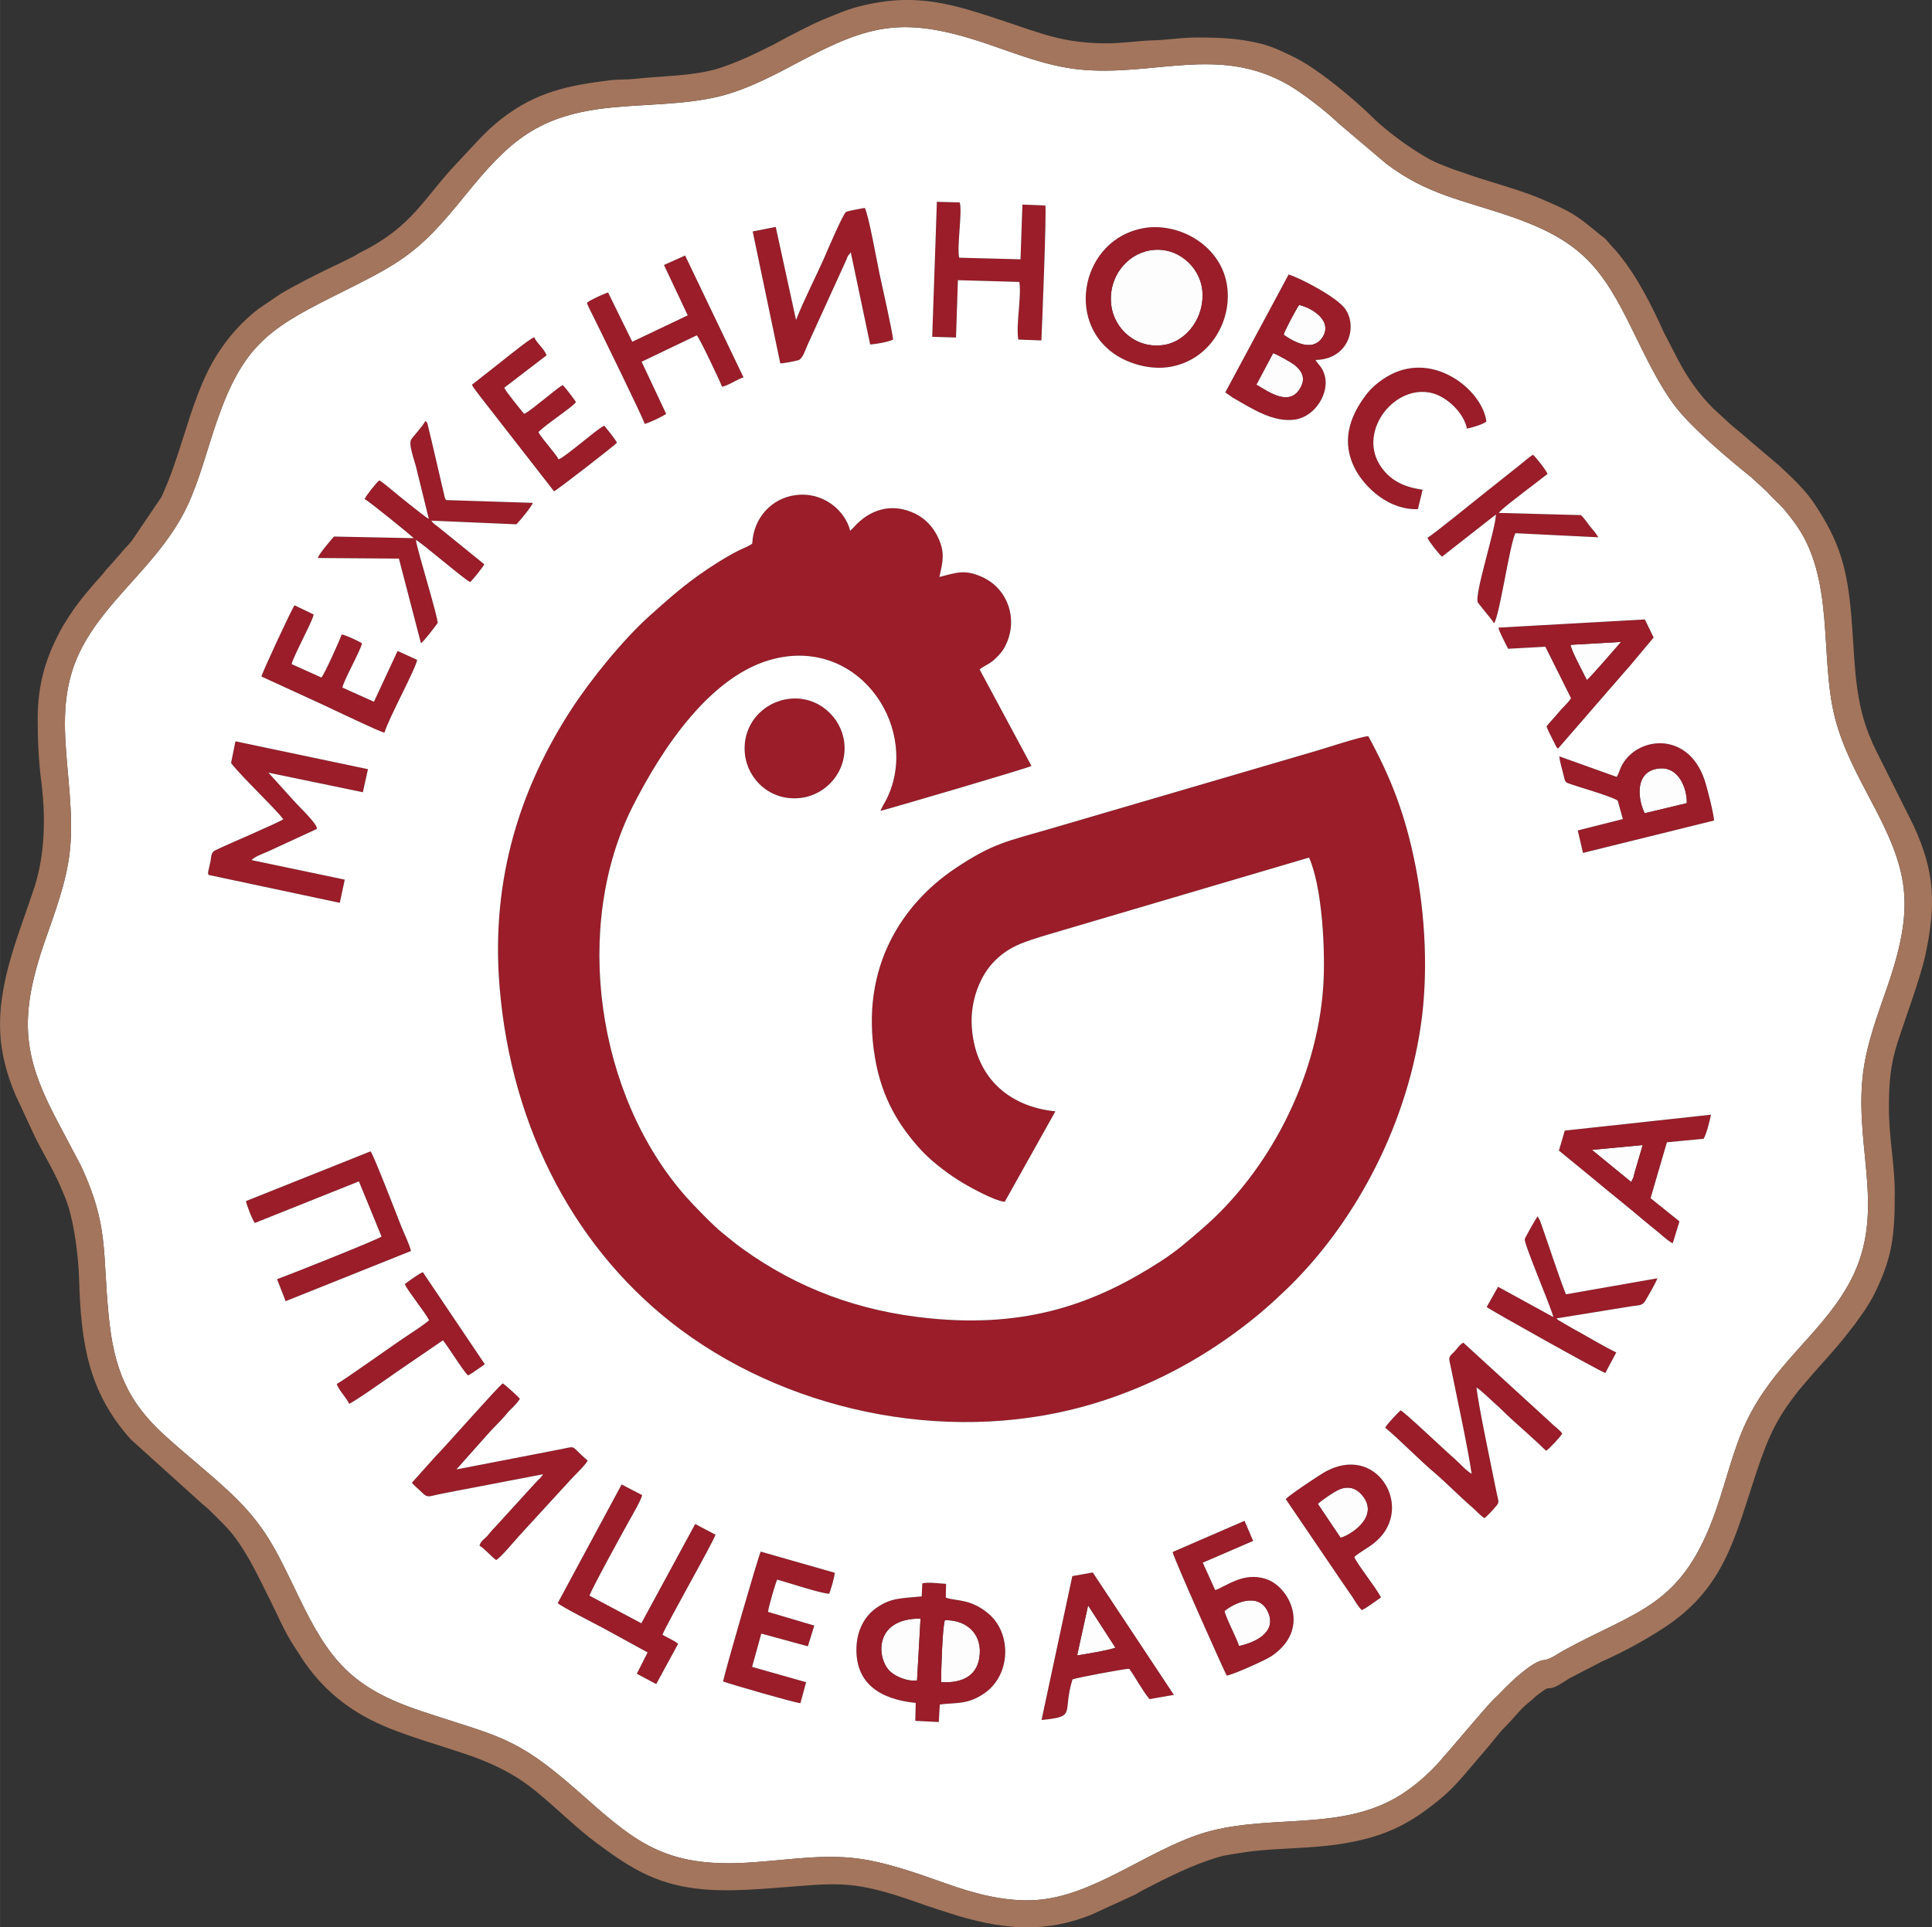 <?xml version="1.0" encoding="UTF-8"?> <svg xmlns="http://www.w3.org/2000/svg" xmlns:xlink="http://www.w3.org/1999/xlink" xml:space="preserve" width="219.419mm" height="218.932mm" version="1.1" style="shape-rendering:geometricPrecision; text-rendering:geometricPrecision; image-rendering:optimizeQuality; fill-rule:evenodd; clip-rule:evenodd" viewBox="0 0 13237 13208"><rect x="0" y="0" width="13237" height="13208" fill="#333333" stroke="none"/> <defs> <style type="text/css"> .fil1 {fill:#9A1D29} .fil3 {fill:#A3755C} .fil0 {fill:#FDFDFD} .fil2 {fill:white} </style> </defs> <g id="Слой_x0020_1">  <g id="_2624090179680"> <g> <path class="fil0" d="M7878 1716c-158,28 -288,183 -264,377 20,161 172,303 366,270 151,-26 278,-191 257,-378 -18,-159 -173,-301 -359,-269z"></path> <path class="fil0" d="M6448 11528c154,8 257,-49 265,-197 8,-142 -97,-231 -239,-228 -17,39 -27,362 -26,425z"></path> <path class="fil0" d="M6283 11516l24 -424c-329,-2 -300,284 -204,366 36,32 115,67 180,58z"></path> <path class="fil0" d="M9029 10306l156 232c53,-11 261,-132 159,-277 -33,-47 -87,-86 -165,-55 -37,15 -126,76 -150,100z"></path> <path class="fil0" d="M11269 5573l288 -69c3,-99 -56,-265 -208,-235 -156,31 -122,223 -80,304z"></path> <path class="fil0" d="M8390 11040c1,32 85,191 99,240 101,-21 263,-90 199,-232 -64,-144 -237,-60 -298,-8z"></path> <path class="fil0" d="M8608 2636c90,53 231,155 304,18 37,-70 1,-117 -41,-152 -21,-17 -116,-71 -148,-82l-115 216z"></path> <path class="fil0" d="M8795 2294c82,58 207,119 270,11 64,-111 -81,-197 -164,-215 -17,22 -102,180 -106,204z"></path> <path class="fil0" d="M10761 4419c-2,28 94,205 111,241 22,-13 194,-215 235,-261l-346 20z"></path> <path class="fil0" d="M7380 11344c37,-4 242,-40 262,-53l-187 -289 -75 342z"></path> <path class="fil0" d="M10907 7880l269 220 14 -28c4,-11 6,-21 8,-31l57 -194 -348 33z"></path> </g> <g> <path class="fil1" d="M5154 3725c-24,20 -65,33 -96,49 -89,45 -199,116 -277,172 -125,90 -223,178 -329,273 -181,162 -406,438 -544,652 -328,510 -549,1131 -485,1895 82,979 529,1819 1246,2350 785,580 1891,792 2844,497 374,-116 701,-292 987,-508 124,-93 214,-173 323,-278 439,-426 804,-1074 911,-1794 53,-358 32,-758 -37,-1106 -71,-356 -170,-602 -322,-882 -54,3 -289,81 -358,101l-1816 532c-297,87 -396,98 -662,277 -340,230 -652,658 -544,1294 47,282 170,472 311,627 65,72 162,149 259,211 54,35 246,143 319,149l347 -620c-331,-33 -552,-245 -573,-582 -11,-179 58,-341 143,-434 105,-113 209,-144 385,-197l1783 -526c90,200 114,645 97,886 -43,632 -375,1268 -832,1660 -99,85 -166,146 -282,221 -448,290 -917,458 -1587,390 -480,-48 -901,-205 -1277,-476 -50,-35 -94,-74 -140,-110 -60,-48 -196,-188 -249,-248 -612,-693 -779,-1853 -363,-2676 199,-392 539,-914 984,-1013 587,-131 986,498 754,966 -12,23 -36,61 -41,80 96,-25 1016,-295 1034,-308l-355 -661c27,-25 68,-36 103,-70 31,-30 53,-51 75,-96 88,-178 15,-388 -159,-467 -122,-56 -179,-30 -295,-1 24,-105 40,-168 -9,-271 -33,-71 -86,-128 -155,-162 -161,-80 -316,-30 -425,95l-22 21c-35,-140 -186,-269 -374,-244 -164,21 -289,156 -297,332z"></path> <path class="fil1" d="M2938 3556c-22,-9 -210,-162 -253,-198 -23,-18 -61,-52 -86,-66 -17,11 -91,104 -101,128 35,18 314,246 337,268l-547 -11c-1,1 -109,124 -110,147l555 4 151 580c20,-12 94,-110 114,-138 8,-26 -133,-476 -149,-570 39,18 325,266 372,289 17,-14 87,-101 97,-122l-317 -257c-20,-15 -33,-22 -46,-42l583 25c18,-17 109,-126 112,-147l-594 -19c-10,-17 -6,-10 -12,-32l-87 -374c-5,-22 -11,-46 -17,-70l-11 -47c-9,-17 -2,-8 -15,-19 -19,39 -87,108 -98,129 -17,33 22,139 33,180l89 362z"></path> <path class="fil1" d="M6448 11528c-1,-63 9,-386 26,-425 142,-3 247,86 239,228 -8,148 -111,205 -265,197zm-165 -12c-65,9 -144,-26 -180,-58 -96,-82 -125,-368 204,-366l-24 424zm32 -576c-141,14 -212,8 -315,82 -70,51 -126,139 -132,263 -11,256 168,361 406,385l-3 123 161 8 7 -120c105,-15 192,5 311,-81 176,-126 183,-409 20,-544 -124,-103 -221,-82 -290,-108l2 -94c-44,-2 -125,-14 -163,-3l-4 89z"></path> <path class="fil1" d="M1583 5229c75,97 290,298 358,385 -34,25 -392,176 -464,212 -33,15 -27,37 -35,77l-16 71c-1,15 -2,-18 0,9 1,15 -2,4 4,13l898 191 34 -159 -639 -134c27,-26 72,-41 109,-57l336 -155c24,-20 -125,-159 -160,-200l-169 -187 647 134 35 -158 -908 -191 -30 149z"></path> <path class="fil1" d="M5454 2193l-139 -638 -158 31 189 904c20,1 104,-15 125,-22 30,-11 47,-72 60,-100l267 -586c3,-7 6,-18 11,-27l20 -26 133 632c42,-3 126,-18 157,-34 -3,-48 -77,-377 -93,-451 -16,-74 -76,-411 -101,-451 -17,2 -117,21 -128,27 -20,10 -136,282 -149,313 -62,140 -139,287 -194,428z"></path> <path class="fil1" d="M2822 10161c14,19 47,45 71,69 37,38 49,23 111,11 79,-16 158,-31 237,-46l480 -92c-17,27 -28,32 -51,57l-278 305c-22,21 -33,37 -52,59 -23,26 -45,34 -55,68 41,26 73,68 114,99 33,-17 129,-135 159,-167l351 -383c26,-29 106,-104 117,-132 -122,-104 -71,-100 -177,-79l-722 140 216 -243c37,-42 75,-77 112,-119 20,-23 29,-36 54,-59 18,-18 41,-43 53,-63 -14,-18 -101,-96 -117,-106 -33,22 -374,411 -466,506l-157 175z"></path> <path class="fil1" d="M7878 1716c186,-32 341,110 359,269 21,187 -106,352 -257,378 -194,33 -346,-109 -366,-270 -24,-194 106,-349 264,-377zm-47 -152c-414,77 -535,631 -194,863 95,65 246,112 386,86 276,-51 425,-326 382,-569 -49,-272 -338,-424 -574,-380z"></path> <path class="fil1" d="M10083 10100c-41,-24 -83,-74 -121,-107 -58,-49 -337,-316 -366,-328 -21,19 -98,100 -105,119 93,77 242,229 338,309 73,62 179,169 255,234 32,27 53,55 87,77 15,-11 53,-51 68,-69 39,-43 29,-37 15,-106 -36,-180 -121,-578 -138,-720 26,13 89,76 124,107 42,36 75,72 116,109 80,72 158,141 237,217 19,-9 101,-99 111,-118 -23,-31 -51,-46 -80,-76l-598 -547c-29,16 -43,45 -70,70 -38,35 -27,39 -15,102 40,197 118,558 142,727z"></path> <path class="fil1" d="M3821 10986c24,24 261,144 309,170l307 168 -74 146 133 71 150 -276c-28,-24 -72,-41 -107,-62 18,-56 353,-643 363,-686l-139 -73 -369 680 -355 -189c9,-36 234,-446 271,-512 20,-35 83,-144 90,-177l-141 -73 -438 813z"></path> <path class="fil1" d="M8723 2420c32,11 127,65 148,82 42,35 78,82 41,152 -73,137 -214,35 -304,-18l115 -216zm72 -126c4,-24 89,-182 106,-204 83,18 228,104 164,215 -63,108 -188,47 -270,-11zm-400 395l50 35c132,76 285,177 435,150 136,-25 228,-184 197,-298 -17,-63 -40,-70 -64,-109 227,-4 290,-227 204,-350 -59,-83 -315,-215 -388,-236l-434 808z"></path> <path class="fil1" d="M5408 4789c-179,20 -327,177 -304,381 20,175 179,324 384,298 173,-21 320,-182 296,-383 -21,-170 -179,-319 -376,-296z"></path> <path class="fil1" d="M6387 2308l163 5 13 -393 421 12c16,105 -25,295 -7,395l158 6c5,-108 36,-879 27,-925l-157 -6 -13 375 -420 -11c-18,-70 24,-326 3,-379l-156 -4 -32 925z"></path> <path class="fil1" d="M11269 5573c-42,-81 -76,-273 80,-304 152,-30 211,136 208,235l-288 69zm-192 -249l-394 -141c6,45 21,92 32,137 12,51 3,38 106,73 53,17 232,70 263,94l35 126 -309 78 36 154 898 -222c-2,-48 -49,-232 -66,-281 -116,-339 -472,-295 -572,-85l-19 48c-7,17 11,-21 -5,9l-5 10z"></path> <path class="fil1" d="M1685 8231c4,26 46,134 61,150l713 -285 155 378c-23,20 -639,265 -716,292l59 151 859 -344c-11,-46 -48,-122 -67,-169 -34,-87 -188,-486 -210,-514l-854 341z"></path> <path class="fil1" d="M4549 1816l163 345 -380 181 -166 -338c-31,10 -125,53 -145,71 9,28 35,75 49,104 49,100 335,682 347,726 29,-6 127,-53 147,-69l-168 -357 378 -181c20,21 155,305 173,352 43,-7 101,-50 147,-64l-400 -835 -145 65z"></path> <path class="fil1" d="M8390 11040c61,-52 234,-136 298,8 64,142 -98,211 -199,232 -14,-49 -98,-208 -99,-240zm-356 -404c12,53 358,827 371,847 51,-9 265,-106 304,-132 277,-183 128,-479 -37,-531 -154,-49 -268,50 -346,77l-85 -188 345 -149 -59 -138 -493 214z"></path> <path class="fil1" d="M11255 7847l-57 194c-2,10 -4,20 -8,31l-14 28 -269 -220 348 -33zm-534 -99l-40 137 193 158c34,27 62,52 98,81 32,27 66,54 98,80 67,56 128,104 192,159 32,27 64,52 98,80 26,22 74,66 101,77l46 -150 -198 -159 112 -383 251 -24c19,-28 43,-125 51,-165l-1002 109z"></path> <path class="fil1" d="M11107 4399c-41,46 -213,248 -235,261 -17,-36 -113,-213 -111,-241l346 -20zm-840 -98c1,23 51,114 66,145l255 -14 176 353c-25,38 -59,64 -86,98 -27,33 -57,63 -82,95 9,26 22,49 35,76 7,15 12,24 20,39 2,6 5,12 9,18 9,16 2,8 15,19l328 -378c27,-33 52,-58 80,-92 29,-33 52,-61 83,-95l164 -196 -60 -124 -1003 56z"></path> <path class="fil1" d="M7455 11002l187 289c-20,13 -225,49 -262,53l75 -342zm-108 -201l-211 986c246,-24 140,-44 212,-278 24,-11 361,-74 389,-73 47,66 92,153 139,208l167 -29 -556 -839 -140 25z"></path> <path class="fil1" d="M10643 9026l-379 -208 -78 139c18,17 781,444 813,452l75 -141c-54,-23 -235,-130 -309,-170l-89 -52c-9,-8 -4,-3 -12,-11l519 -84c38,-6 68,-2 87,-32 20,-32 73,-125 86,-159l-627 110c-58,-148 -120,-344 -177,-504l-17 -31c-12,16 -86,146 -88,157 -7,30 177,457 196,534z"></path> <path class="fil1" d="M9780 3686c14,30 77,109 100,129l369 -289c0,96 -152,557 -123,604l56 70c21,27 38,44 54,71 36,-37 109,-548 147,-617l568 28c-14,-25 -39,-54 -57,-75 -21,-27 -37,-53 -62,-77l-563 -15c15,-24 133,-112 162,-135l172 -132c-7,-23 -82,-118 -100,-132 -25,16 -61,47 -88,69l-273 217c-75,60 -300,243 -362,284z"></path> <path class="fil1" d="M4954 11523c58,21 487,145 530,149l39 -144 -370 -105 63 -228 319 87 44 -142 -317 -94c3,-31 52,-202 63,-221 72,20 299,95 356,97 10,-22 39,-122 38,-144l-507 -145c-13,20 -245,821 -258,890z"></path> <path class="fil1" d="M1791 4636l416 191c64,29 390,187 427,194 29,-100 214,-436 224,-499l-134 -61 -162 348 -216 -97c11,-56 120,-243 134,-303 -21,-15 -113,-58 -139,-61 -16,45 -117,270 -139,295l-204 -92c9,-38 57,-129 76,-171 17,-36 70,-138 75,-169l-131 -63c-17,20 -219,454 -227,488z"></path> <path class="fil1" d="M3233 2637c18,32 45,63 67,93l496 637c23,-10 415,-314 431,-333 -20,-37 -62,-85 -87,-117 -42,16 -266,215 -313,231 -17,-32 -43,-59 -67,-91 -19,-24 -58,-69 -71,-96 52,-54 227,-166 257,-205 -6,-14 -77,-106 -91,-117 -36,21 -92,70 -130,99 -31,23 -105,87 -134,98 -24,-29 -129,-157 -136,-179l290 -222c-17,-46 -66,-81 -85,-124 -28,9 -181,132 -216,160l-211 166z"></path> <path class="fil1" d="M9029 10306c24,-24 113,-85 150,-100 78,-31 132,8 165,55 102,145 -106,266 -159,277l-156 -232zm-220 -33l388 571c22,32 42,61 65,94 21,31 41,71 69,96 35,-16 97,-64 131,-87 -37,-72 -163,-227 -183,-277 32,-30 97,-64 135,-95 40,-33 76,-71 101,-131 95,-225 -125,-522 -428,-362 -44,23 -252,163 -278,191z"></path> <path class="fil1" d="M9715 3489l32 -133c-129,-18 -230,-65 -297,-176 -141,-237 112,-553 366,-485 104,29 213,136 235,242 38,-7 107,-28 133,-48 -24,-203 -330,-463 -626,-336 -81,35 -155,95 -198,152 -117,154 -174,329 -71,517 66,120 227,275 426,267z"></path> <path class="fil1" d="M2773 8800c25,54 139,192 167,248 -42,35 -107,77 -155,109 -80,52 -433,305 -478,327 14,44 66,93 85,136 29,-9 279,-185 323,-216l320 -219c39,49 142,216 172,241 22,-12 40,-24 60,-39 11,-7 20,-13 31,-21 5,-4 11,-7 16,-11 1,-1 2,-3 3,-3 1,-1 3,-3 4,-4l-424 -630c-27,10 -100,64 -124,82z"></path> </g> <path class="fil2" d="M7487 10776l556 839 -167 29c-47,-55 -92,-142 -139,-208 -28,-1 -365,62 -389,73 -72,234 34,254 -212,278l211 -986 140 -25zm-1168 75c38,-11 119,1 163,3l-2 94c69,26 166,5 290,108 163,135 156,418 -20,544 -119,86 -206,66 -311,81l-7 120 -161 -8 3 -123c-238,-24 -417,-129 -406,-385 6,-124 62,-212 132,-263 103,-74 174,-68 315,-82l4 -89zm-1365 672c13,-69 245,-870 258,-890l507 145c1,22 -28,122 -38,144 -57,-2 -284,-77 -356,-97 -11,19 -60,190 -63,221l317 94 -44 142 -319 -87 -63 228 370 105 -39 144c-43,-4 -472,-128 -530,-149zm3573 -1101l59 138 -345 149 85 188c78,-27 192,-126 346,-77 165,52 314,348 37,531 -39,26 -253,123 -304,132 -13,-20 -359,-794 -371,-847l493 -214zm282 -149c26,-28 234,-168 278,-191 303,-160 523,137 428,362 -25,60 -61,98 -101,131 -38,31 -103,65 -135,95 20,50 146,205 183,277 -34,23 -96,71 -131,87 -28,-25 -48,-65 -69,-96 -23,-33 -43,-62 -65,-94l-388 -571zm-4550 -100l141 73c-7,33 -70,142 -90,177 -37,66 -262,476 -271,512l355 189 369 -680 139 73c-10,43 -345,630 -363,686 35,21 79,38 107,62l-150 276 -133 -71 74 -146 -307 -168c-48,-26 -285,-146 -309,-170l438 -813zm-1280 -187c92,-95 433,-484 466,-506 16,10 103,88 117,106 -12,20 -35,45 -53,63 -25,23 -34,36 -54,59 -37,42 -75,77 -112,119l-216 243 722 -140c106,-21 55,-25 177,79 -11,28 -91,103 -117,132l-351 383c-30,32 -126,150 -159,167 -41,-31 -73,-73 -114,-99 10,-34 32,-42 55,-68 19,-22 30,-38 52,-59l278 -305c23,-25 34,-30 51,-57l-480 92c-79,15 -158,30 -237,46 -62,12 -74,27 -111,-11 -24,-24 -57,-50 -71,-69l157 -175zm7261 -370c-35,-31 -98,-94 -124,-107 17,142 102,540 138,720 14,69 24,63 -15,106 -15,18 -53,58 -68,69 -34,-22 -55,-50 -87,-77 -76,-65 -182,-172 -255,-234 -96,-80 -245,-232 -338,-309 7,-19 84,-100 105,-119 29,12 308,279 366,328 38,33 80,83 121,107 -24,-169 -102,-530 -142,-727 -12,-63 -23,-67 15,-102 27,-25 41,-54 70,-70l598 547c29,30 57,45 80,76 -10,19 -92,109 -111,118 -79,-76 -157,-145 -237,-217 -41,-37 -74,-73 -116,-109zm-6926 -261c-5,4 -11,7 -16,11 -11,8 -20,14 -31,21 -20,15 -38,27 -60,39 -30,-25 -133,-192 -172,-241l-320 219c-44,31 -294,207 -323,216 -19,-43 -71,-92 -85,-136 45,-22 398,-275 478,-327 48,-32 113,-74 155,-109 -28,-56 -142,-194 -167,-248 24,-18 97,-72 124,-82l424 630c-1,1 -3,3 -4,4 -1,0 -2,2 -3,3zm7329 -329c-19,-77 -203,-504 -196,-534 2,-11 76,-141 88,-157l17 31c57,160 119,356 177,504l627 -110c-13,34 -66,127 -86,159 -19,30 -49,26 -87,32l-519 84c8,8 3,3 12,11l89 52c74,40 255,147 309,170l-75 141c-32,-8 -795,-435 -813,-452l78 -139 379 208zm-8104 -1136c22,28 176,427 210,514 19,47 56,123 67,169l-859 344 -59 -151c77,-27 693,-272 716,-292l-155 -378 -713 285c-15,-16 -57,-124 -61,-150l854 -341zm9184 -251c-8,40 -32,137 -51,165l-251 24 -112 383 198 159 -46 150c-27,-11 -75,-55 -101,-77 -34,-28 -66,-53 -98,-80 -64,-55 -125,-103 -192,-159 -32,-26 -66,-53 -98,-80 -36,-29 -64,-54 -98,-81l-193 -158 40 -137 1002 -109zm-9715 -2157c35,41 184,180 160,200l-336 155c-37,16 -82,31 -109,57l639 134 -34 159 -898 -191c-6,-9 -3,2 -4,-13 -2,-27 -1,6 0,-9l16 -71c8,-40 2,-62 35,-77 72,-36 430,-187 464,-212 -68,-87 -283,-288 -358,-385l30 -149 908 191 -35 158 -647 -134 169 187zm9074 -168c16,-30 -2,8 5,-9l19 -48c100,-210 456,-254 572,85 17,49 64,233 66,281l-898 222 -36 -154 309 -78 -35 -126c-31,-24 -210,-77 -263,-94 -103,-35 -94,-22 -106,-73 -11,-45 -26,-92 -32,-137l394 141 5 -10zm-5674 -525c197,-23 355,126 376,296 24,201 -123,362 -296,383 -205,26 -364,-123 -384,-298 -23,-204 125,-361 304,-381zm5862 -544l60 124 -164 196c-31,34 -54,62 -83,95 -28,34 -53,59 -80,92l-328 378c-13,-11 -6,-3 -15,-19 -4,-6 -7,-12 -9,-18 -8,-15 -13,-24 -20,-39 -13,-27 -26,-50 -35,-76 25,-32 55,-62 82,-95 27,-34 61,-60 86,-98l-176 -353 -255 14c-15,-31 -65,-122 -66,-145l1003 -56zm-9479 391c8,-34 210,-468 227,-488l131 63c-5,31 -58,133 -75,169 -19,42 -67,133 -76,171l204 92c22,-25 123,-250 139,-295 26,3 118,46 139,61 -14,60 -123,247 -134,303l216 97 162 -348 134 61c-10,63 -195,399 -224,499 -37,-7 -363,-165 -427,-194l-416 -191zm3363 -911c8,-176 133,-311 297,-332 188,-25 339,104 374,244l22 -21c109,-125 264,-175 425,-95 69,34 122,91 155,162 49,103 33,166 9,271 116,-29 173,-55 295,1 174,79 247,289 159,467 -22,45 -44,66 -75,96 -35,34 -76,45 -103,70l355 661c-18,13 -938,283 -1034,308 5,-19 29,-57 41,-80 232,-468 -167,-1097 -754,-966 -445,99 -785,621 -984,1013 -416,823 -249,1983 363,2676 53,60 189,200 249,248 46,36 90,75 140,110 376,271 797,428 1277,476 670,68 1139,-100 1587,-390 116,-75 183,-136 282,-221 457,-392 789,-1028 832,-1660 17,-241 -7,-686 -97,-886l-1783 526c-176,53 -280,84 -385,197 -85,93 -154,255 -143,434 21,337 242,549 573,582l-347 620c-73,-6 -265,-114 -319,-149 -97,-62 -194,-139 -259,-211 -141,-155 -264,-345 -311,-627 -108,-636 204,-1064 544,-1294 266,-179 365,-190 662,-277l1816 -532c69,-20 304,-98 358,-101 152,280 251,526 322,882 69,348 90,748 37,1106 -107,720 -472,1368 -911,1794 -109,105 -199,185 -323,278 -286,216 -613,392 -987,508 -953,295 -2059,83 -2844,-497 -717,-531 -1164,-1371 -1246,-2350 -64,-764 157,-1385 485,-1895 138,-214 363,-490 544,-652 106,-95 204,-183 329,-273 78,-56 188,-127 277,-172 31,-16 72,-29 96,-49zm4626 -39c62,-41 287,-224 362,-284l273 -217c27,-22 63,-53 88,-69 18,14 93,109 100,132l-172 132c-29,23 -147,111 -162,135l563 15c25,24 41,50 62,77 18,21 43,50 57,75l-568 -28c-38,69 -111,580 -147,617 -16,-27 -33,-44 -54,-71l-56 -70c-29,-47 123,-508 123,-604l-369 289c-23,-20 -86,-99 -100,-129zm-6736 -291c6,22 2,15 12,32l594 19c-3,21 -94,130 -112,147l-583 -25c13,20 26,27 46,42l317 257c-10,21 -80,108 -97,122 -47,-23 -333,-271 -372,-289 16,94 157,544 149,570 -20,28 -94,126 -114,138l-151 -580 -555 -4c1,-23 109,-146 110,-147l547 11c-23,-22 -302,-250 -337,-268 10,-24 84,-117 101,-128 25,14 63,48 86,66 43,36 231,189 253,198l-89 -362c-11,-41 -50,-147 -33,-180 11,-21 79,-90 98,-129 13,11 6,2 15,19l11 47c6,24 12,48 17,70l87 374zm6671 94c-199,8 -360,-147 -426,-267 -103,-188 -46,-363 71,-517 43,-57 117,-117 198,-152 296,-127 602,133 626,336 -26,20 -95,41 -133,48 -22,-106 -131,-213 -235,-242 -254,-68 -507,248 -366,485 67,111 168,158 297,176l-32 133zm-6271 -1018c35,-28 188,-151 216,-160 19,43 68,78 85,124l-290 222c7,22 112,150 136,179 29,-11 103,-75 134,-98 38,-29 94,-78 130,-99 14,11 85,103 91,117 -30,39 -205,151 -257,205 13,27 52,72 71,96 24,32 50,59 67,91 47,-16 271,-215 313,-231 25,32 67,80 87,117 -16,19 -408,323 -431,333l-496 -637c-22,-30 -49,-61 -67,-93l211 -166zm5385 -590c73,21 329,153 388,236 86,123 23,346 -204,350 24,39 47,46 64,109 31,114 -61,273 -197,298 -150,27 -303,-74 -435,-150l-50 -35 434 -808zm-998 -317c236,-44 525,108 574,380 43,243 -106,518 -382,569 -140,26 -291,-21 -386,-86 -341,-232 -220,-786 194,-863zm-3137 187l400 835c-46,14 -104,57 -147,64 -18,-47 -153,-331 -173,-352l-378 181 168 357c-20,16 -118,63 -147,69 -12,-44 -298,-626 -347,-726 -14,-29 -40,-76 -49,-104 20,-18 114,-61 145,-71l166 338 380 -181 -163 -345 145 -65zm760 442c55,-141 132,-288 194,-428 13,-31 129,-303 149,-313 11,-6 111,-25 128,-27 25,40 85,377 101,451 16,74 90,403 93,451 -31,16 -115,31 -157,34l-133 -632 -20 26c-5,9 -8,20 -11,27l-267 586c-13,28 -30,89 -60,100 -21,7 -105,23 -125,22l-189 -904 158 -31 139 638zm965 -810l156 4c21,53 -21,309 -3,379l420 11 13 -375 157 6c9,46 -22,817 -27,925l-158 -6c-18,-100 23,-290 7,-395l-421 -12 -13 393 -163 -5 32 -925zm-5972 3674c12,251 58,518 32,769 -23,223 -108,438 -175,633 -187,545 -138,805 110,1264l142 269c189,409 145,578 188,1021 36,372 132,595 386,825 150,136 290,245 434,379 253,236 321,392 483,727 205,424 355,620 833,780 537,180 646,169 1074,546 370,326 569,519 1118,497 253,-10 515,-60 767,-35 218,22 444,106 635,173 199,71 444,142 681,110 392,-52 763,-373 1149,-470 455,-114 938,10 1338,-275 80,-56 155,-125 214,-190 61,-67 337,-397 378,-435 35,-32 67,-68 103,-102 45,-45 173,-160 237,-166 47,-4 94,-41 135,-64 518,-284 817,-300 1049,-967 69,-198 120,-420 206,-601 186,-392 495,-589 690,-923 282,-482 56,-922 107,-1434 22,-224 106,-439 173,-634 193,-565 136,-795 -116,-1269 -90,-170 -194,-362 -246,-567 -107,-420 4,-957 -277,-1337 -105,-142 -105,-118 -190,-213l-107 -98c-160,-128 -410,-340 -523,-489 -109,-144 -200,-336 -289,-517 -210,-430 -351,-613 -834,-780 -337,-116 -572,-149 -854,-362l-329 -279c-80,-78 -243,-204 -341,-261 -478,-276 -923,-54 -1434,-106 -224,-23 -435,-109 -632,-176 -563,-190 -795,-136 -1268,114 -170,90 -364,197 -568,247 -231,56 -488,52 -729,75 -515,50 -710,233 -1011,604 -332,412 -436,458 -920,700 -435,218 -605,345 -777,837 -70,200 -122,415 -209,597 -177,368 -503,591 -694,919 -114,196 -152,394 -139,664z"></path> <path class="fil3" d="M447 5057c-13,-270 25,-468 139,-664 191,-328 517,-551 694,-919 87,-182 139,-397 209,-597 172,-492 342,-619 777,-837 484,-242 588,-288 920,-700 301,-371 496,-554 1011,-604 241,-23 498,-19 729,-75 204,-50 398,-157 568,-247 473,-250 705,-304 1268,-114 197,67 408,153 632,176 511,52 956,-170 1434,106 98,57 261,183 341,261l329 279c282,213 517,246 854,362 483,167 624,350 834,780 89,181 180,373 289,517 113,149 363,361 523,489l107 98c85,95 85,71 190,213 281,380 170,917 277,1337 52,205 156,397 246,567 252,474 309,704 116,1269 -67,195 -151,410 -173,634 -51,512 175,952 -107,1434 -195,334 -504,531 -690,923 -86,181 -137,403 -206,601 -232,667 -531,683 -1049,967 -41,23 -88,60 -135,64 -64,6 -192,121 -237,166 -36,34 -68,70 -103,102 -41,38 -317,368 -378,435 -59,65 -134,134 -214,190 -400,285 -883,161 -1338,275 -386,97 -757,418 -1149,470 -237,32 -482,-39 -681,-110 -191,-67 -417,-151 -635,-173 -252,-25 -514,25 -767,35 -549,22 -748,-171 -1118,-497 -428,-377 -537,-366 -1074,-546 -478,-160 -628,-356 -833,-780 -162,-335 -230,-491 -483,-727 -144,-134 -284,-243 -434,-379 -254,-230 -350,-453 -386,-825 -43,-443 1,-612 -188,-1021l-142 -269c-248,-459 -297,-719 -110,-1264 67,-195 152,-410 175,-633 26,-251 -20,-518 -32,-769zm-189 -126c0,142 7,287 24,419 31,239 28,500 -46,729 -100,306 -236,614 -236,942 0,155 32,290 83,426 10,25 15,37 25,61l134 288c56,112 124,222 173,337 19,44 33,75 49,123 46,138 74,362 78,516 13,426 60,765 355,1093l494 446c20,17 27,21 46,40 57,57 115,110 164,173 102,133 170,284 246,434 57,113 104,230 175,335 24,35 44,70 68,104 149,211 339,351 578,447 166,66 335,114 509,172 187,62 349,139 498,262 136,111 278,253 414,353 139,103 266,194 434,254 254,92 533,72 800,52 390,-30 503,-55 886,74 48,16 101,35 147,51 14,5 21,6 36,11 15,5 17,7 33,12l151 48c318,91 590,113 902,-12l290 -133c23,-11 35,-20 55,-31 171,-88 336,-174 524,-230 26,-8 38,-11 70,-16 44,-7 102,-17 149,-23 203,-25 414,-19 623,-52 307,-48 481,-142 692,-319 107,-90 190,-203 282,-307 53,-59 99,-126 155,-182 56,-56 103,-121 167,-170 21,-16 26,-25 46,-40 17,-13 28,-21 46,-34 38,-25 26,-7 66,-20 35,-11 77,-43 109,-62l222 -115c152,-68 298,-147 436,-238 410,-272 478,-622 625,-1062 83,-248 137,-364 285,-554l58 -68c97,-115 202,-222 293,-342 13,-17 23,-30 38,-48l68 -97c21,-32 46,-72 64,-108 125,-252 141,-402 141,-693 0,-203 -40,-377 -40,-581 0,-170 9,-296 59,-451 54,-169 155,-437 190,-597 74,-345 68,-572 -81,-892l-227 -454c-39,-76 -73,-147 -102,-235 -79,-237 -75,-503 -97,-750 -28,-322 -79,-503 -250,-761 -64,-98 -161,-188 -247,-268l-183 -155c-15,-13 -27,-23 -43,-37 -18,-15 -29,-25 -46,-39 -33,-28 -62,-50 -92,-80l-86 -79c-101,-101 -182,-219 -248,-348l-88 -170c-82,-182 -182,-382 -309,-537 -15,-17 -23,-30 -40,-46 -8,-9 -10,-11 -19,-21l-18 -21c-1,-1 -2,-3 -3,-4 -17,-20 -22,-22 -42,-37 -139,-112 -172,-149 -364,-231 -40,-17 -78,-34 -117,-48 -43,-16 -83,-29 -129,-44 -88,-29 -174,-53 -261,-82 -85,-29 -165,-55 -247,-90 -126,-54 -340,-208 -447,-314 -118,-118 -369,-328 -526,-407 -73,-36 -151,-76 -238,-98 -152,-38 -282,-43 -441,-43 -110,0 -207,18 -310,20 -81,2 -198,20 -311,20 -295,0 -456,-72 -696,-151 -360,-120 -613,-202 -1004,-100 -88,23 -168,60 -246,91 -74,31 -153,74 -226,111l-112 60c-118,59 -226,112 -354,155 -179,60 -405,56 -597,78 -56,6 -107,2 -163,9 -285,35 -507,79 -746,265 -113,88 -201,194 -299,297 -233,245 -309,440 -661,615 -22,11 -30,18 -50,29l-115 57c-11,5 -16,7 -27,12 -123,60 -244,120 -361,189l-153 104c-114,89 -205,191 -282,313 -108,171 -171,376 -232,568 -43,137 -89,277 -149,407l-203 300c-25,32 -56,59 -80,91l-81 92c-19,18 -23,27 -39,46 -79,88 -158,179 -224,279 -13,20 -20,33 -33,52 -15,23 -19,31 -32,55 -95,179 -156,355 -156,610z"></path> </g> </g> </svg> 